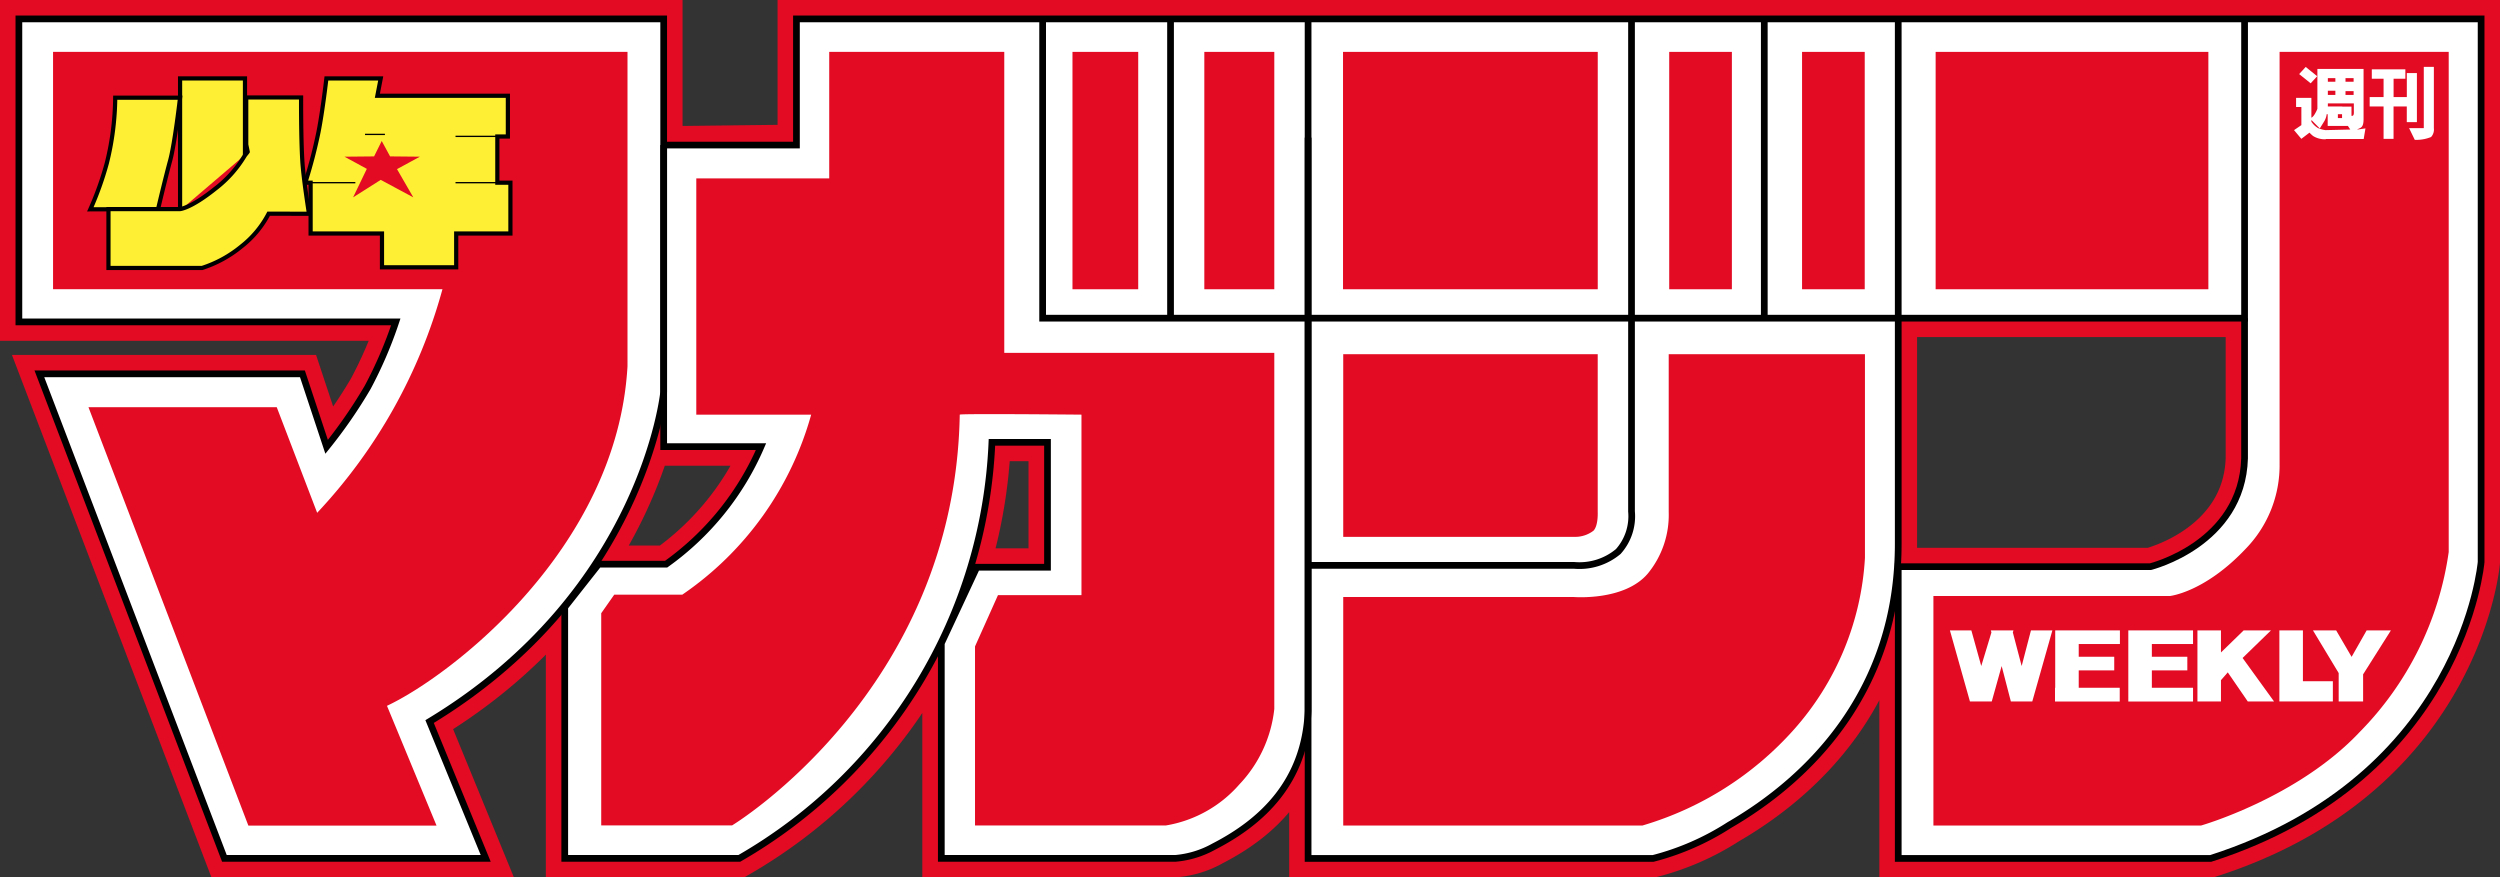 <svg xmlns="http://www.w3.org/2000/svg" width="169.954" height="59.64" viewBox="0 0 169.954 59.64">
  <rect x="0" y="0" width="169.954" height="59.64" fill="#333333" stroke="none"/>
  <g id="logo_smaga.svg" transform="translate(-0.023 0)">
    <g id="logo_smaga.svg_fill" data-name="logo_smaga.svg fill">
      <g id="logo_smaga.svg-2" data-name="logo_smaga.svg" transform="translate(0.023)">
        <g id="レイヤー_2" data-name="レイヤー 2">
          <g id="レイヤー_1" data-name="レイヤー 1">
            <path id="Vector" d="M167.386,0V36.923s-1.2,14.639-18.377,20.149H127.761V37.239h17.144s6.235-1.547,6.4-7.379V20.346H127.758V35.687c0,10.008-6.064,15.98-11.486,19.119a17.683,17.683,0,0,1-5.171,2.266H87.639V47.053c-.2,4.8-3.116,7.522-6.4,9.211a6.314,6.314,0,0,1-2.625.808H62.7V42.447l2.414-5.171h4.805V28.787H66.149A34.282,34.282,0,0,1,48.976,57.072H37.108V40l2.3-2.916H44a19.131,19.131,0,0,0,6.452-7.99H43.834V25.36c0,.006-1.361,13.612-15.914,22.409l3.815,9.3H13.971L1.393,24.13H19.276l1.644,4.962a32.968,32.968,0,0,0,2.788-4.038A28.559,28.559,0,0,0,25.622,20.6H0V0H43.834V8.578l9.026-.106V0H167.386Z" transform="translate(1.284 1.284)" fill="none" stroke="#e20b23" stroke-linecap="square" stroke-width="2.568"/>
            <path id="Vector-2" data-name="Vector" d="M167.386,0V36.923s-1.2,14.639-18.377,20.149H127.761V37.239h17.144s6.235-1.547,6.4-7.379V20.346H127.758V35.687c0,10.008-6.064,15.98-11.486,19.119a17.683,17.683,0,0,1-5.171,2.266H87.639V47.053c-.2,4.8-3.116,7.522-6.4,9.211a6.314,6.314,0,0,1-2.625.808H62.7V42.447l2.414-5.171h4.805V28.787H66.149A34.282,34.282,0,0,1,48.976,57.072H37.108V40l2.3-2.916H44a19.131,19.131,0,0,0,6.452-7.99H43.834V25.36c0,.006-1.361,13.612-15.914,22.409l3.815,9.3H13.971L1.393,24.13H19.276l1.644,4.962a32.968,32.968,0,0,0,2.788-4.038A28.559,28.559,0,0,0,25.622,20.6H0V0H43.834V8.578l9.026-.106V0H167.386Z" transform="translate(1.284 1.284)" fill="#fff"/>
            <path id="Vector-3" data-name="Vector" d="M0,0H18.54V16.137H0Z" transform="translate(131.588 3.527)" fill="#e20b23"/>
            <path id="Vector-4" data-name="Vector" d="M0,0H4.26V16.137H0Z" transform="translate(122.507 3.527)" fill="#e20b23"/>
            <path id="Vector-5" data-name="Vector" d="M0,0H4.26V16.137H0Z" transform="translate(113.476 3.527)" fill="#e20b23"/>
            <path id="Vector-6" data-name="Vector" d="M0,0H17.316V16.137H0Z" transform="translate(91.301 3.527)" fill="#e20b23"/>
            <path id="Vector-7" data-name="Vector" d="M0,12.419V0H17.3V10.729s.046.922-.285,1.267a2.041,2.041,0,0,1-1.27.422Z" transform="translate(91.315 24.079)" fill="#e20b23"/>
            <path id="Vector-8" data-name="Vector" d="M0,0H4.757V16.137H0Z" transform="translate(81.872 3.527)" fill="#e20b23"/>
            <path id="Vector-9" data-name="Vector" d="M0,0H4.469V16.137H0Z" transform="translate(72.909 3.527)" fill="#e20b23"/>
            <path id="Vector-10" data-name="Vector" d="M22.7,44.456,26.07,52.6H13.278L2.406,24.153h12.8l2.748,7.182a36.113,36.113,0,0,0,8.518-15.2H0V0H39.051V21.379C38.341,33.812,26.972,42.45,22.7,44.456Z" transform="translate(3.607 3.527)" fill="#e20b23"/>
            <path id="Vector-11" data-name="Vector" d="M45.757,20.46V44.667a8.821,8.821,0,0,1-2.38,5.136,8.47,8.47,0,0,1-5,2.788H25.411V40.418l1.561-3.487h5.676V24.661s-8.275-.08-8.275,0C24.047,43.432,8.895,52.586,8.895,52.586H0V38.161L.885,36.9H5.51a21.911,21.911,0,0,0,8.763-12.239H6.463V8.6H15.5V0h11.9V20.46Z" transform="translate(40.872 3.527)" fill="#e20b23"/>
            <path id="Vector-12" data-name="Vector" d="M35.467,0V13.843a19.194,19.194,0,0,1-4.823,11.668,22.169,22.169,0,0,1-10.3,6.529H0V16.505H15.655S19.1,16.8,20.7,14.919a6.278,6.278,0,0,0,1.427-4.183V0Z" transform="translate(91.315 24.079)" fill="#e20b23"/>
            <path id="Vector-13" data-name="Vector" d="M35.031,0V34a21.759,21.759,0,0,1-6.084,12.27C24.743,50.72,18.2,52.592,18.2,52.592H0v-15.6H16.066s2.363-.234,5.185-3.233A8.127,8.127,0,0,0,23.534,28V0Z" transform="translate(131.436 3.527)" fill="#e20b23"/>
            <path id="Vector-14" data-name="Vector" d="M6.966,0,5.6,4.831H4.143L3.518,2.423,2.845,4.831H1.361L0,0H1.458l.673,2.423L2.822.14,2.782,0H4.32L4.278.14l.6,2.283L5.51,0Z" transform="translate(132.558 42.855)" fill="#fff"/>
            <path id="Vector-15" data-name="Vector" d="M3.421,4.831,2.063,2.854,1.6,3.384V4.831H0V0H1.6V1.5L3.142,0H5L3.07,1.875,5.208,4.831Z" transform="translate(149.385 42.855)" fill="#fff"/>
            <path id="Vector-16" data-name="Vector" d="M3.635,4.831H0V0H1.6V3.456H3.635Z" transform="translate(154.956 42.855)" fill="#fff"/>
            <path id="Vector-17" data-name="Vector" d="M3.41,2.988V4.831H1.749V2.9L0,0H1.578l1.05,1.8L3.65,0H5.3Z" transform="translate(157.238 42.855)" fill="#fff"/>
            <path id="Vector-18" data-name="Vector" d="M1.612,0h2.8V.927h-2.8v.865H4.026v.927H1.612V3.9H4.4v.936H0V3.9H.014V0Z" transform="translate(139.703 42.855)" fill="#fff"/>
            <path id="Vector-19" data-name="Vector" d="M1.6.927v.865H4.012v.927H1.6V3.9H4.4v.936H0V0H4.4V.927Z" transform="translate(144.686 42.855)" fill="#fff"/>
            <path id="Vector-20" data-name="Vector" d="M2.523,3.587V2.525h-.9v2.2H.945v-2.2H0V1.886H.945V.639h-.8V0H2.426V.639h-.8V1.886h.9V.254h.685V3.587Z" transform="translate(161.094 4.714)" fill="#fff"/>
            <path id="Vector-21" data-name="Vector" d="M.385,4.957,0,4.163H1V0h.685V4.169a.745.745,0,0,1-.191.6,2.64,2.64,0,0,1-1.107.191Z" transform="translate(163.773 4.546)" fill="#fff"/>
            <path id="Vector-22" data-name="Vector" d="M0,.485.445,0l.782.631-.445.482Z" transform="translate(156.3 4.551)" fill="#fff"/>
            <path id="Vector-23" data-name="Vector" d="M4.286,4.123l.571-.083-.12.722H2.169l-.017.017A1.492,1.492,0,0,1,1.3,4.56a2.125,2.125,0,0,1-.248-.231l-.554.422L0,4.158l.5-.34V2.588H.14V1.963H1.181V3.587a1.427,1.427,0,0,0,.448.431,2.02,2.02,0,0,0,.508.14l1.689-.04-.163-.245H2.289v-.79l-.066-.014a1.27,1.27,0,0,1-.157.471l-.314.505-.7-.708s.185.074.411-.362a1.8,1.8,0,0,0,.126-.268V0H4.728V3.41c0,.653-.245.571-.442.713ZM3.5.867h.551V.625H3.5Zm0,.9h.551V1.507H3.5ZM2.3.867h.511V.625H2.3Zm0,.9h.511V1.481H2.3Zm.965,1.307H2.982v.263h.285Zm.011-.516h.631v.631c.194.023.16-.205.16-.4V2.343H2.3v.205h.984Z" transform="translate(155.951 4.688)" fill="#fff"/>
            <path id="Vector-24" data-name="Vector" d="M13.945,7.088v3.453H10.259v2.3H5.214v-2.3H.362V7.088H0A34.03,34.03,0,0,0,.9,3.635C1.19,2.152,1.435,0,1.435,0H5.128L4.9,1.179h8.872V3.949h-.716V7.088Z" transform="translate(20.754 5.331)" fill="#feef35" stroke="#000" stroke-width="0.285"/>
            <path id="Vector-25" data-name="Vector" d="M0,8.969V0H4.412l0,5.2" transform="translate(12.242 5.331)" fill="#feef35" stroke="#000" stroke-width="0.285"/>
            <path id="Vector-26" data-name="Vector" d="M0,7.588A21.656,21.656,0,0,0,1.121,4.449,19.112,19.112,0,0,0,1.692,0H6.1s-.36,3.128-.676,4.28-.822,3.3-.822,3.3Z" transform="translate(6.141 6.643)" fill="#feef35" stroke="#000" stroke-width="0.285"/>
            <path id="Vector-27" data-name="Vector" d="M10.889,7.9a6.811,6.811,0,0,1-1.858,2.232,8.138,8.138,0,0,1-2.665,1.458H0v-4H4.851s.719-.037,2.4-1.381a7.941,7.941,0,0,0,2-2.232c.037-.066.18-.225.214-.285l-.1-.488V0h3.73s-.014,2.677.083,4.3c.074,1.224.454,3.607.454,3.607Z" transform="translate(7.374 6.626)" fill="#feef35" stroke="#000" stroke-width="0.285"/>
            <path id="Vector-28" data-name="Vector" d="M2.845,0H0" transform="translate(30.967 9.271)" fill="#f5ce00" stroke="#000" stroke-width="0.091"/>
            <path id="Vector-29" data-name="Vector" d="M1.353,0H0" transform="translate(24.815 9.137)" fill="#f5ce00" stroke="#000" stroke-width="0.091"/>
            <path id="Vector-30" data-name="Vector" d="M2.845,0H0" transform="translate(30.967 12.419)" fill="#fff" stroke="#000" stroke-width="0.091"/>
            <path id="Vector-31" data-name="Vector" d="M0,0H3.364" transform="translate(20.794 12.419)" fill="#fff" stroke="#000" stroke-width="0.091"/>
            <path id="Vector-32" data-name="Vector" d="M2.531,0,3.1,1.047l2.023.02L3.57,1.912l1.107,1.92L2.463,2.642.585,3.832l.933-1.938L0,1.067l2.012-.02Z" transform="translate(23.419 9.585)" fill="#e20b23"/>
            <path id="Vector-33" data-name="Vector" d="M0,0H90.288V16.3H0Z" transform="translate(66.012 5.331)" fill="none"/>
            <path id="Vector-34" data-name="Vector" d="M50.534,0V38.983c-.2,4.8-3.116,7.522-6.4,9.211A6.483,6.483,0,0,1,41.511,49H25.6V34.377l2.414-5.171h4.805V20.717H29.041A34.294,34.294,0,0,1,11.868,49H0V31.92L2.3,29H6.891a19.076,19.076,0,0,0,6.452-7.99H6.726V.508" transform="translate(38.392 9.354)" fill="none" stroke="#000" stroke-width="0.457"/>
            <path id="Vector-35" data-name="Vector" d="M0,8.578H9.026V0H123.552V36.923s-1.2,14.639-18.377,20.149H83.927V37.239h17.144s6.235-1.535,6.4-7.368V20.346" transform="translate(45.118 1.284)" fill="none" stroke="#000" stroke-width="0.457"/>
            <path id="Vector-36" data-name="Vector" d="M40.119,0V35.687c0,10.008-6.064,15.98-11.486,19.119a17.683,17.683,0,0,1-5.171,2.266H0V0" transform="translate(88.926 1.284)" fill="none" stroke="#000" stroke-width="0.457"/>
            <path id="Vector-37" data-name="Vector" d="M0,0H43.834V25.36S42.481,38.969,27.92,47.769l3.815,9.3H13.971L1.393,24.13H19.276l1.644,4.962a32.968,32.968,0,0,0,2.788-4.038A28.5,28.5,0,0,0,25.622,20.6H0Z" transform="translate(1.284 1.284)" fill="none" stroke="#000" stroke-width="0.457"/>
            <path id="Vector-38" data-name="Vector" d="M81.71,0V20.346H0V0" transform="translate(70.88 1.284)" fill="none" stroke="#000" stroke-width="0.457"/>
            <path id="Vector-39" data-name="Vector" d="M0,0V20.192" transform="translate(119.939 1.284)" fill="none" stroke="#000" stroke-width="0.457"/>
            <path id="Vector-40" data-name="Vector" d="M21.987,0V33.484a3.589,3.589,0,0,1-.9,2.725,4.107,4.107,0,0,1-3,.942H0" transform="translate(88.926 1.284)" fill="none" stroke="#000" stroke-width="0.457"/>
            <path id="Vector-41" data-name="Vector" d="M0,0V20.192" transform="translate(79.575 1.284)" fill="none" stroke="#000" stroke-width="0.457"/>
          </g>
        </g>
      </g>
    </g>
  </g>
</svg>
